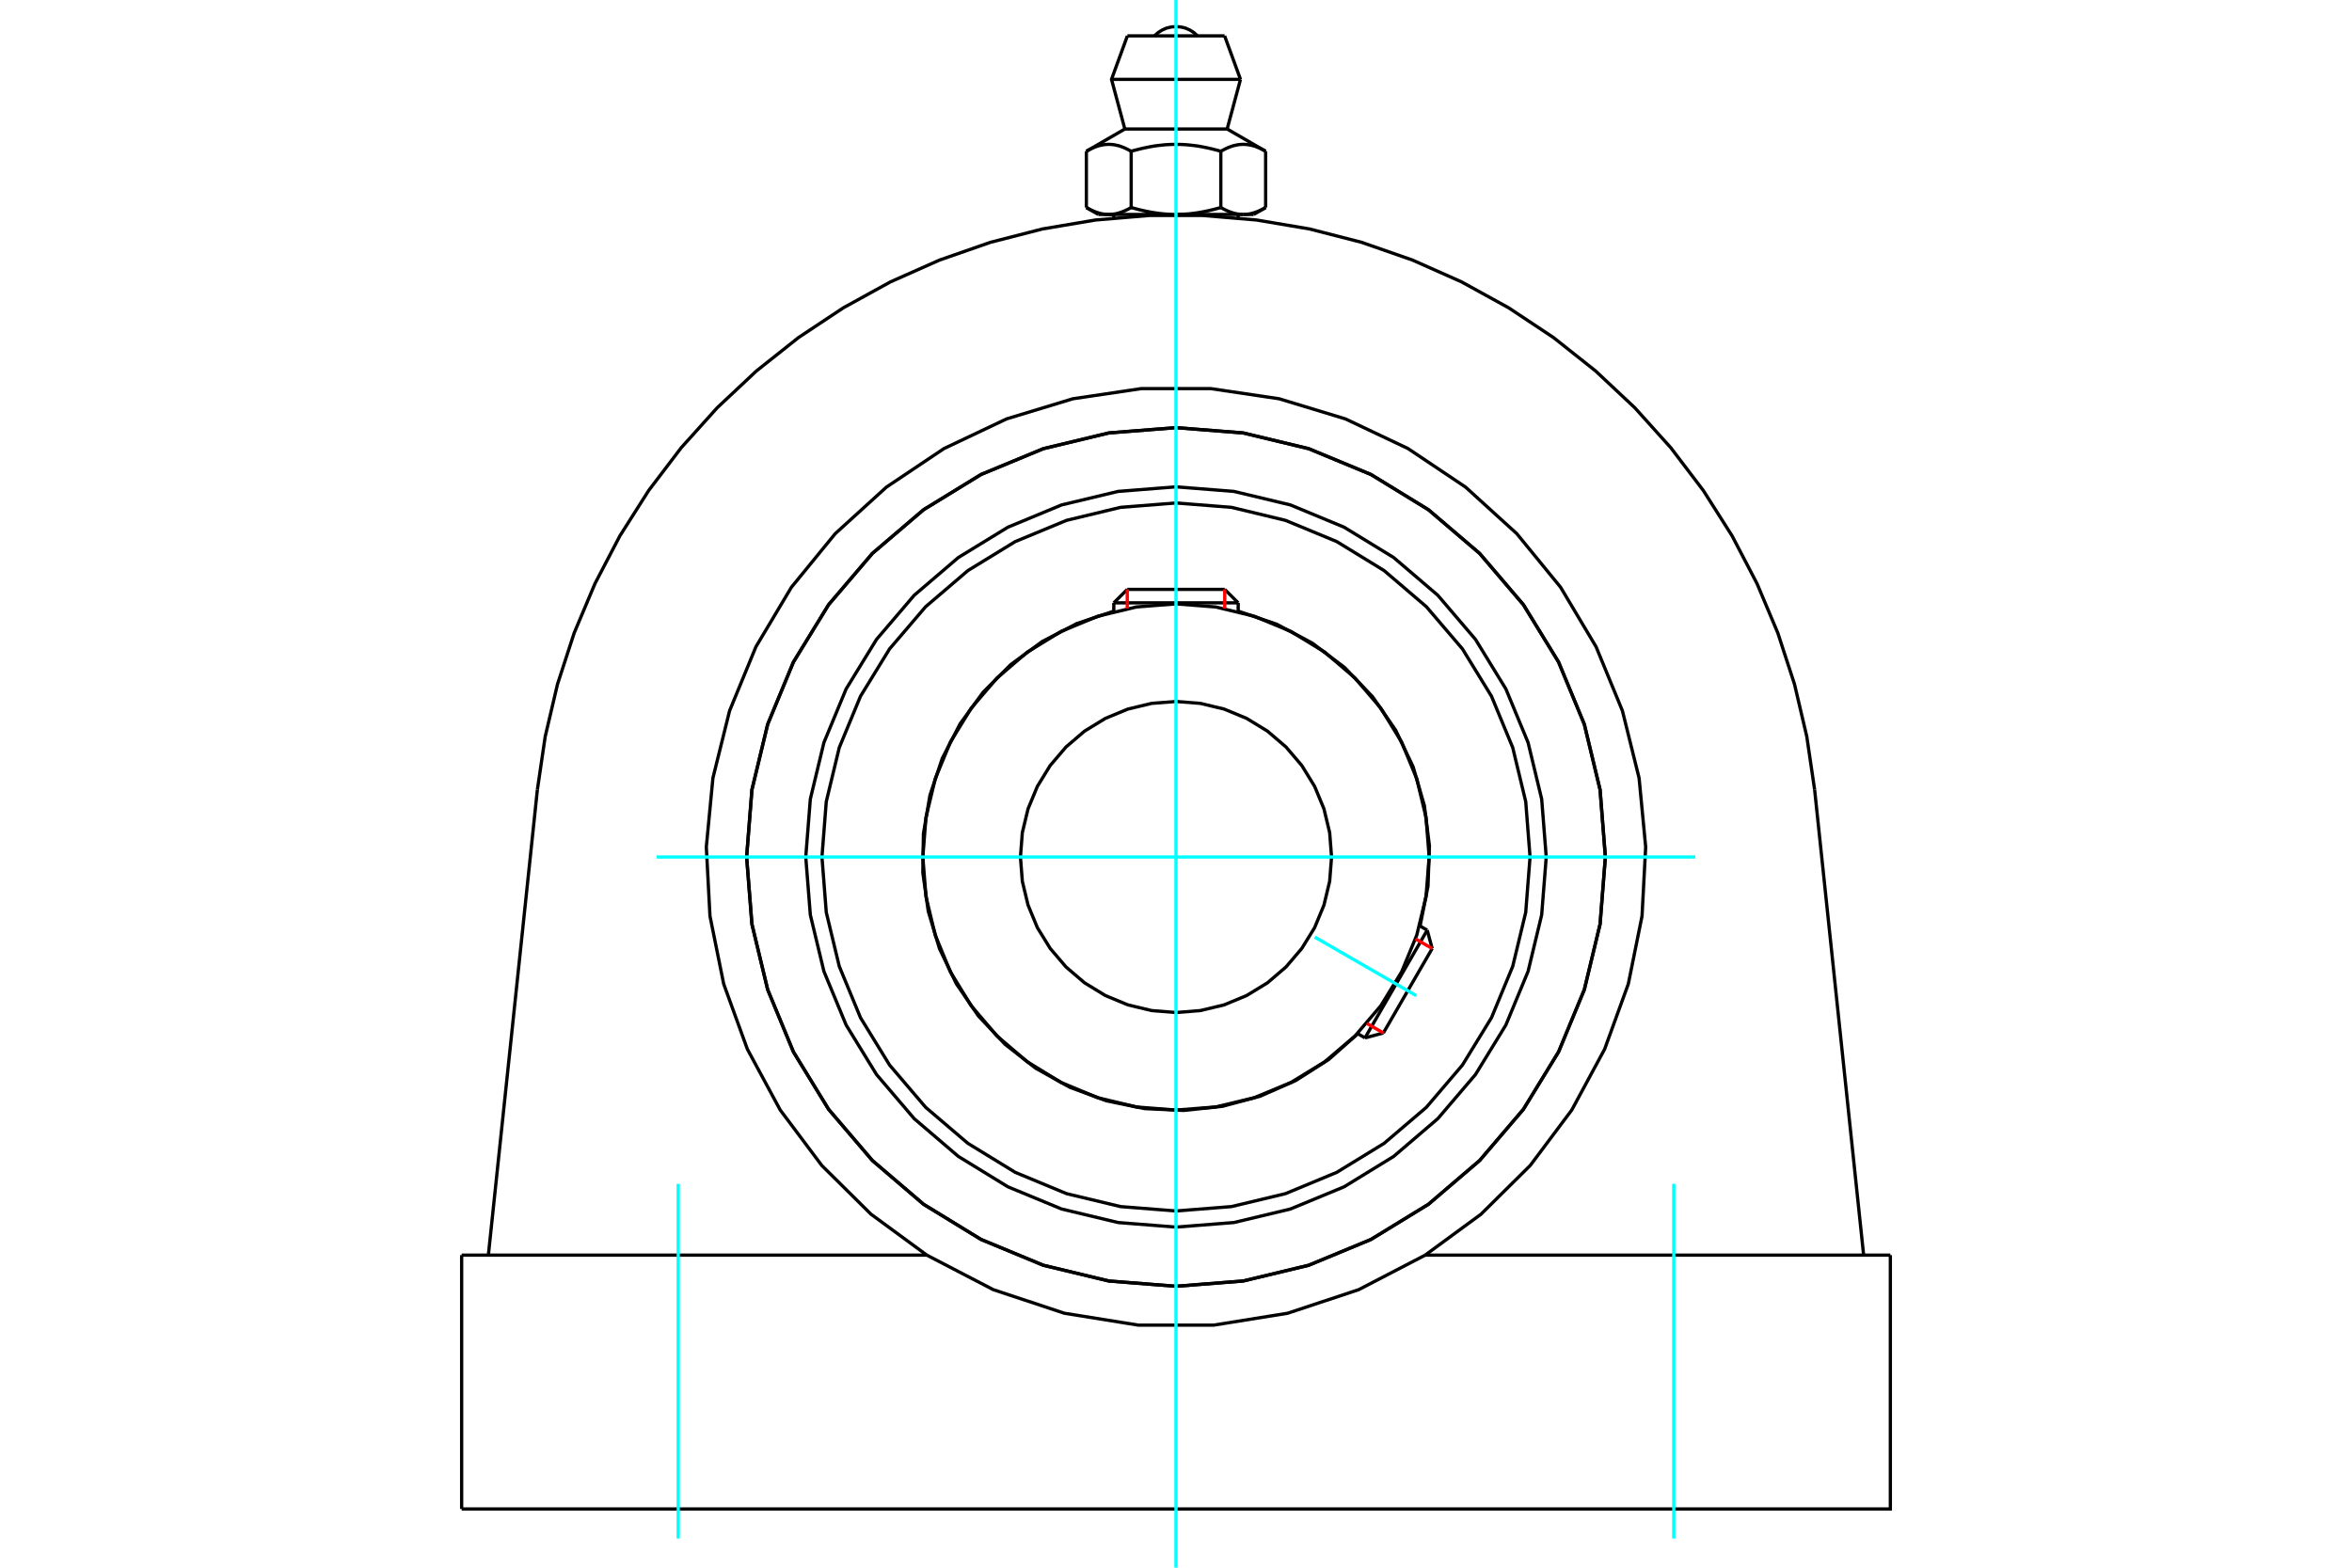 <?xml version="1.0" standalone="no"?>
<!DOCTYPE svg PUBLIC "-//W3C//DTD SVG 1.1//EN"
	"http://www.w3.org/Graphics/SVG/1.1/DTD/svg11.dtd">
<svg xmlns="http://www.w3.org/2000/svg" height="100%" width="100%" viewBox="0 0 36000 24000">
	<rect x="-1800" y="-1200" width="39600" height="26400" style="fill:#FFF"/>
	<g style="fill:none; fill-rule:evenodd" transform="matrix(1 0 0 1 0 0)">
		<g style="fill:none; stroke:#000; stroke-width:50; shape-rendering:geometricPrecision">
			<polyline points="23667,13120 23597,12233 23389,11368 23049,10547 22584,9789 22007,9113 21331,8535 20573,8071 19751,7730 18886,7523 18000,7453 17114,7523 16249,7730 15427,8071 14669,8535 13993,9113 13416,9789 12951,10547 12611,11368 12403,12233 12333,13120 12403,14006 12611,14871 12951,15692 13416,16450 13993,17126 14669,17704 15427,18169 16249,18509 17114,18716 18000,18786 18886,18716 19751,18509 20573,18169 21331,17704 22007,17126 22584,16450 23049,15692 23389,14871 23597,14006 23667,13120"/>
			<polyline points="24572,13120 24491,12091 24250,11089 23856,10136 23317,9257 22647,8472 21863,7803 20984,7264 20031,6869 19028,6628 18000,6547 16972,6628 15969,6869 15016,7264 14137,7803 13353,8472 12683,9257 12144,10136 11750,11089 11509,12091 11428,13120 11509,14148 11750,15150 12144,16103 12683,16983 13353,17767 14137,18437 15016,18975 15969,19370 16972,19611 18000,19692 19028,19611 20031,19370 20984,18975 21863,18437 22647,17767 23317,16983 23856,16103 24250,15150 24491,14148 24572,13120"/>
			<polyline points="21736,14177 21857,13568 21879,12949 21802,12334 21629,11738 21362,11178 21010,10668 20582,10220 20087,9846 19539,9555 18952,9356"/>
			<polyline points="17048,9356 16482,9546 15952,9821 15471,10174 15049,10596 14697,11078 14423,11609 14234,12175 14134,12763 14125,13360 14208,13951 14380,14523 14638,15061 14975,15553 15384,15988 15854,16355 16376,16646 16935,16853 17520,16972 18116,17000 18710,16937 19286,16783 19833,16542 20336,16221 20783,15826"/>
			<polyline points="23419,13120 23353,12272 23154,11445 22829,10659 22384,9934 21832,9288 21185,8735 20460,8291 19675,7966 18848,7767 18000,7700 17152,7767 16325,7966 15540,8291 14815,8735 14168,9288 13616,9934 13171,10659 12846,11445 12647,12272 12581,13120 12647,13967 12846,14794 13171,15580 13616,16305 14168,16952 14815,17504 15540,17948 16325,18274 17152,18472 18000,18539 18848,18472 19675,18274 20460,17948 21185,17504 21832,16952 22384,16305 22829,15580 23154,14794 23353,13967 23419,13120"/>
			<polyline points="21875,13120 21827,12513 21685,11922 21453,11360 21135,10842 20740,10380 20278,9985 19759,9667 19197,9434 18606,9292 18000,9245 17394,9292 16803,9434 16241,9667 15722,9985 15260,10380 14865,10842 14547,11360 14315,11922 14173,12513 14125,13120 14173,13726 14315,14317 14547,14879 14865,15397 15260,15860 15722,16254 16241,16572 16803,16805 17394,16947 18000,16994 18606,16947 19197,16805 19759,16572 20278,16254 20740,15860 21135,15397 21453,14879 21685,14317 21827,13726 21875,13120"/>
			<polyline points="20381,13120 20352,12747 20265,12384 20122,12039 19926,11720 19684,11436 19400,11193 19081,10998 18736,10855 18372,10768 18000,10739 17628,10768 17264,10855 16919,10998 16600,11193 16316,11436 16074,11720 15878,12039 15735,12384 15648,12747 15619,13120 15648,13492 15735,13855 15878,14201 16074,14519 16316,14803 16600,15046 16919,15241 17264,15384 17628,15471 18000,15501 18372,15471 18736,15384 19081,15241 19400,15046 19684,14803 19926,14519 20122,14201 20265,13855 20352,13492 20381,13120"/>
			<line x1="20893" y1="15889" x2="21845" y2="14240"/>
			<line x1="21921" y1="14521" x2="21174" y2="15814"/>
			<line x1="18952" y1="9229" x2="17048" y2="9229"/>
			<line x1="17254" y1="9023" x2="18746" y2="9023"/>
			<line x1="21921" y1="14521" x2="21845" y2="14240"/>
			<line x1="20893" y1="15889" x2="21174" y2="15814"/>
			<line x1="21845" y1="14240" x2="21729" y2="14173"/>
			<line x1="20777" y1="15822" x2="20893" y2="15889"/>
			<line x1="17254" y1="9023" x2="17048" y2="9229"/>
			<line x1="18952" y1="9229" x2="18746" y2="9023"/>
			<line x1="17048" y1="9229" x2="17048" y2="9363"/>
			<line x1="18952" y1="9363" x2="18952" y2="9229"/>
			<polyline points="8225,12091 8345,11276 8533,10475 8788,9692 9107,8934 9488,8204 9929,7509 10427,6854 10978,6242 11578,5679 12223,5167 12909,4712 13630,4315 14382,3981 15159,3710 15957,3505 16768,3368 17588,3299 18412,3299 19232,3368 20043,3505 20841,3710 21618,3981 22370,4315 23091,4712 23777,5167 24422,5679 25022,6242 25573,6854 26071,7509 26512,8204 26893,8934 27212,9692 27467,10475 27655,11276 27775,12091"/>
			<polyline points="24572,13120 24491,12091 24250,11089 23856,10136 23317,9257 22647,8472 21863,7803 20984,7264 20031,6869 19028,6628 18000,6547 16972,6628 15969,6869 15016,7264 14137,7803 13353,8472 12683,9257 12144,10136 11750,11089 11509,12091 11428,13120 11509,14148 11750,15150 12144,16103 12683,16983 13353,17767 14137,18437 15016,18975 15969,19370 16972,19611 18000,19692 19028,19611 20031,19370 20984,18975 21863,18437 22647,17767 23317,16983 23856,16103 24250,15150 24491,14148 24572,13120"/>
			<line x1="7066" y1="19215" x2="14186" y2="19215"/>
			<line x1="21814" y1="19215" x2="28934" y2="19215"/>
			<polyline points="14186,19215 15204,19744 16293,20105 17426,20287 18574,20287 19707,20105 20796,19744 21814,19215"/>
			<polyline points="14186,19215 13331,18588 12578,17842 11942,16993 11439,16061 11077,15064 10867,14025 10811,12966 10912,11911 11167,10882 11570,9902 12113,8991 12784,8170 13568,7457 14449,6867 15407,6413 16421,6105 17470,5949 18530,5949 19579,6105 20593,6413 21551,6867 22432,7457 23216,8170 23887,8991 24430,9902 24833,10882 25088,11911 25189,12966 25133,14025 24923,15064 24561,16061 24058,16993 23422,17842 22669,18588 21814,19215"/>
			<line x1="27775" y1="12091" x2="28525" y2="19215"/>
			<line x1="7475" y1="19215" x2="8225" y2="12091"/>
			<line x1="7066" y1="19215" x2="7066" y2="23101"/>
			<polyline points="28934,19215 28934,23101 7066,23101"/>
			<line x1="18744" y1="549" x2="17256" y2="549"/>
			<line x1="17013" y1="1215" x2="18987" y2="1215"/>
			<line x1="17217" y1="1975" x2="18783" y2="1975"/>
			<polyline points="17314,2316 17291,2303 17270,2292 17248,2281 17227,2271 17207,2262 17187,2254 17167,2246 17147,2239 17128,2233 17109,2228 17090,2224 17071,2220 17053,2216 17035,2214 17016,2212 16998,2211 16980,2210 16962,2210 16943,2211 16925,2212 16907,2214 16888,2216 16870,2220 16851,2224 16832,2228 16813,2233 16794,2239 16774,2246 16755,2254 16734,2262 16714,2271 16693,2281 16672,2292 16650,2303 16628,2316"/>
			<polyline points="18686,2316 18642,2303 18598,2292 18555,2281 18513,2271 18472,2262 18432,2254 18392,2246 18353,2239 18315,2233 18277,2228 18239,2224 18202,2220 18165,2216 18128,2214 18091,2212 18055,2211 18018,2210 17982,2210 17945,2211 17909,2212 17872,2214 17835,2216 17798,2220 17761,2224 17723,2228 17685,2233 17647,2239 17608,2246 17568,2254 17528,2262 17487,2271 17445,2281 17402,2292 17358,2303 17314,2316"/>
			<polyline points="19372,2316 19350,2303 19328,2292 19307,2281 19286,2271 19266,2262 19245,2254 19226,2246 19206,2239 19187,2233 19168,2228 19149,2224 19130,2220 19112,2216 19093,2214 19075,2212 19057,2211 19038,2210 19020,2210 19002,2211 18984,2212 18965,2214 18947,2216 18929,2220 18910,2224 18891,2228 18872,2233 18853,2239 18833,2246 18813,2254 18793,2262 18773,2271 18752,2281 18730,2292 18709,2303 18686,2316"/>
			<line x1="16628" y1="3177" x2="16628" y2="2316"/>
			<polyline points="16628,3177 16638,3183 16648,3188 16658,3194 16668,3199 16678,3205 16689,3210 16698,3214 16708,3219 16718,3224 16728,3228 16738,3232 16748,3236 16757,3240 16767,3244 16777,3247 16787,3251 16796,3254 16806,3257 16815,3260 16825,3263 16835,3265 16844,3268 16854,3270 16863,3272 16873,3274 16883,3276 16892,3277 16902,3278 16912,3280 16921,3281 16931,3281 16941,3282 16951,3283 16961,3283 16971,3283 16981,3283 16990,3283 17000,3282 17010,3281 17020,3281 17030,3280 17039,3278 17049,3277 17059,3276 17068,3274 17078,3272 17087,3270 17097,3268 17107,3265 17116,3263 17126,3260 17135,3257 17145,3254 17155,3251 17164,3247 17174,3244 17184,3240 17194,3236 17203,3232 17213,3228 17223,3224 17233,3219 17243,3214 17253,3210 17263,3205 17273,3199 17283,3194 17293,3188 17303,3183 17314,3177 17314,2316"/>
			<polyline points="17314,3177 17334,3183 17355,3188 17375,3194 17396,3199 17416,3205 17436,3210 17456,3214 17476,3219 17495,3224 17515,3228 17535,3232 17554,3236 17574,3240 17593,3244 17612,3247 17632,3251 17651,3254 17670,3257 17690,3260 17709,3263 17728,3265 17747,3268 17766,3270 17786,3272 17805,3274 17824,3276 17843,3277 17863,3278 17882,3280 17902,3281 17921,3281 17941,3282 17960,3283 17980,3283 18000,3283 16971,3283"/>
			<polyline points="18686,3177 18697,3183 18707,3188 18717,3194 18727,3199 18737,3205 18747,3210 18757,3214 18767,3219 18777,3224 18787,3228 18797,3232 18806,3236 18816,3240 18826,3244 18836,3247 18845,3251 18855,3254 18865,3257 18874,3260 18884,3263 18893,3265 18903,3268 18913,3270 18922,3272 18932,3274 18941,3276 18951,3277 18961,3278 18970,3280 18980,3281 18990,3281 19000,3282 19010,3283 19019,3283 19029,3283"/>
			<polyline points="18000,3283 18020,3283 18040,3283 18059,3282 18079,3281 18098,3281 18118,3280 18137,3278 18157,3277 18176,3276 18195,3274 18214,3272 18234,3270 18253,3268 18272,3265 18291,3263 18310,3260 18330,3257 18349,3254 18368,3251 18388,3247 18407,3244 18426,3240 18446,3236 18465,3232 18485,3228 18505,3224 18524,3219 18544,3214 18564,3210 18584,3205 18604,3199 18625,3194 18645,3188 18666,3183 18686,3177"/>
			<line x1="19029" y1="3283" x2="18000" y2="3283"/>
			<polyline points="19029,3283 19039,3283 19049,3283 19059,3282 19069,3281 19079,3281 19088,3280 19098,3278 19108,3277 19117,3276 19127,3274 19137,3272 19146,3270 19156,3268 19165,3265 19175,3263 19185,3260 19194,3257 19204,3254 19213,3251 19223,3247 19233,3244 19243,3240 19252,3236 19262,3232 19272,3228 19282,3224 19292,3219 19302,3214 19311,3210 19322,3205 19332,3199 19342,3194 19352,3188 19362,3183 19372,3177"/>
			<line x1="19189" y1="3283" x2="19029" y2="3283"/>
			<line x1="16971" y1="3283" x2="16811" y2="3283"/>
			<line x1="19372" y1="3177" x2="19372" y2="2316"/>
			<line x1="18686" y1="3177" x2="18686" y2="2316"/>
			<polyline points="18329,549 18275,500 18213,460 18145,430 18074,413 18000,407 17926,413 17855,430 17787,460 17725,500 17671,549"/>
			<line x1="18987" y1="1215" x2="18744" y2="549"/>
			<polyline points="17256,549 17013,1215 17217,1975"/>
			<line x1="18783" y1="1975" x2="18987" y2="1215"/>
			<line x1="17048" y1="3283" x2="17048" y2="3337"/>
			<line x1="18952" y1="3337" x2="18952" y2="3283"/>
			<line x1="17217" y1="1975" x2="16628" y2="2316"/>
			<line x1="19372" y1="2316" x2="18783" y2="1975"/>
			<line x1="19189" y1="3283" x2="19372" y2="3177"/>
			<line x1="16628" y1="3177" x2="16811" y2="3283"/>
		</g>
		<g style="fill:none; stroke:#0FF; stroke-width:50; shape-rendering:geometricPrecision">
			<line x1="18000" y1="24000" x2="18000" y2="0"/>
			<line x1="10051" y1="13120" x2="25949" y2="13120"/>
			<line x1="20124" y1="14346" x2="21677" y2="15242"/>
			<line x1="10381" y1="18124" x2="10381" y2="23553"/>
			<line x1="25619" y1="18124" x2="25619" y2="23553"/>
		</g>
		<g style="fill:none; stroke:#F00; stroke-width:50; shape-rendering:geometricPrecision">
			<line x1="21921" y1="14521" x2="21666" y2="14374"/>
			<line x1="20920" y1="15667" x2="21174" y2="15814"/>
		</g>
		<g style="fill:none; stroke:#F00; stroke-width:50; shape-rendering:geometricPrecision">
			<line x1="17254" y1="9023" x2="17254" y2="9317"/>
			<line x1="18746" y1="9317" x2="18746" y2="9023"/>
		</g>
	</g>
</svg>
